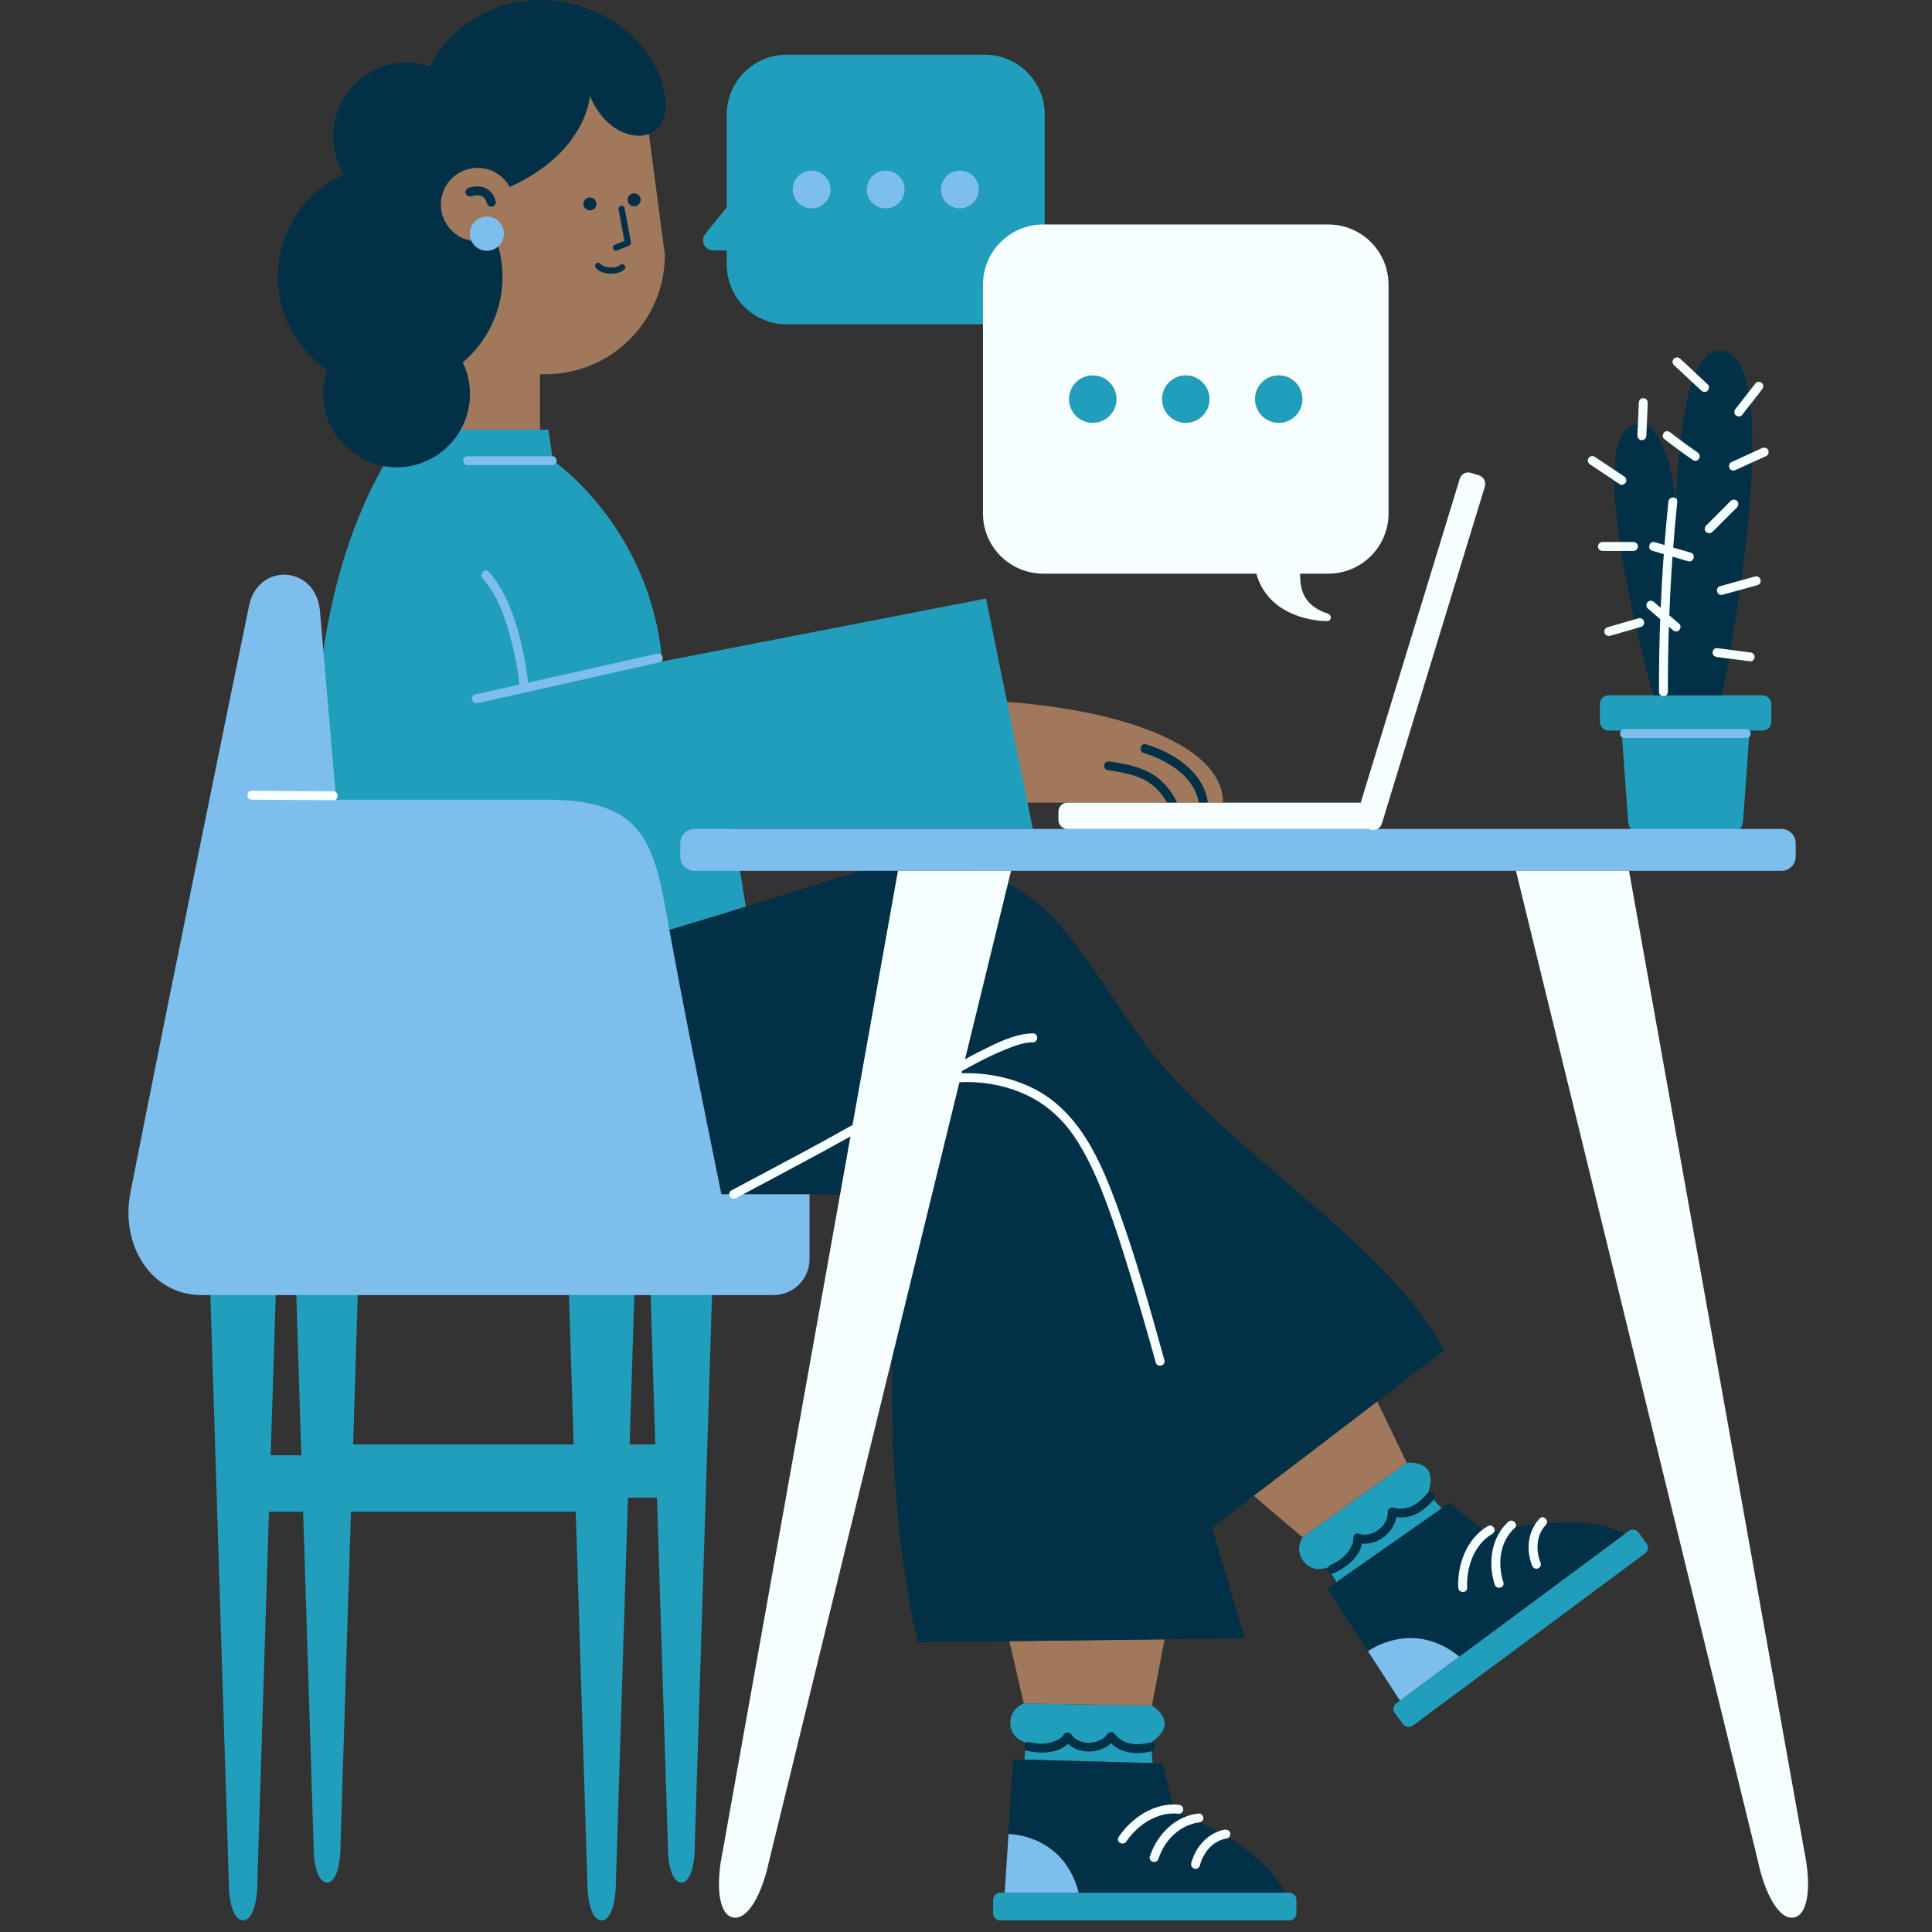 <?xml version="1.0" encoding="UTF-8"?> <svg xmlns="http://www.w3.org/2000/svg" xmlns:xlink="http://www.w3.org/1999/xlink" width="220" zoomAndPan="magnify" viewBox="0 0 165 165" height="220" preserveAspectRatio="xMidYMid meet" version="1.0"><rect x="0" y="0" width="165" height="165" fill="#333333" stroke="none"/><defs><clipPath id="87c599ffc6"><path d="M 84 161 L 111 161 L 111 164.008 L 84 164.008 Z M 84 161 " clip-rule="nonzero"></path></clipPath><clipPath id="acb557d173"><path d="M 17 108 L 61 108 L 61 164.008 L 17 164.008 Z M 17 108 " clip-rule="nonzero"></path></clipPath><clipPath id="0ff167e614"><path d="M 10.188 49 L 70 49 L 70 111 L 10.188 111 Z M 10.188 49 " clip-rule="nonzero"></path></clipPath><clipPath id="c5a343d0d3"><path d="M 129 74 L 154.812 74 L 154.812 164 L 129 164 Z M 129 74 " clip-rule="nonzero"></path></clipPath></defs><path fill="#a0785c" d="M 46.574 0.754 L 45.656 0.754 C 40.023 0.754 35.453 5.32 35.453 10.957 L 35.453 36.695 L 46.117 36.695 L 46.117 31.961 L 46.574 31.961 C 52.211 31.961 56.781 27.391 56.781 21.754 L 55.367 11.043 C 55.367 5.406 52.211 0.754 46.574 0.754 Z M 46.574 0.754 " fill-opacity="1" fill-rule="nonzero"></path><path fill="#a0785c" d="M 83.469 59.816 L 85.676 68.551 L 104.453 68.551 C 104.453 63.23 94.25 60.152 83.469 59.816 Z M 83.469 59.816 " fill-opacity="1" fill-rule="nonzero"></path><path fill="#a0785c" d="M 87.434 145.484 L 98.375 145.668 L 99.457 140.004 L 86.199 140.148 Z M 87.434 145.484 " fill-opacity="1" fill-rule="nonzero"></path><path fill="#a0785c" d="M 117.621 119.688 L 107.07 127.742 L 111.242 131.297 L 120.141 124.926 Z M 117.621 119.688 " fill-opacity="1" fill-rule="nonzero"></path><path fill="#219ebc" d="M 88.211 70.797 L 84.211 51.113 L 56.555 56.492 C 55.578 45.023 47.223 39.324 47.223 39.324 L 46.836 36.695 L 34.727 36.695 C 24.785 50.359 27.156 70.793 27.156 70.793 L 40.301 70.793 L 40.301 83.383 L 64.645 83.383 L 62.633 70.793 L 88.207 70.793 Z M 88.211 70.797 " fill-opacity="1" fill-rule="nonzero"></path><g clip-path="url(#87c599ffc6)"><path fill="#219ebc" d="M 85.434 161.641 L 110.102 161.641 C 110.273 161.641 110.418 161.703 110.539 161.824 C 110.66 161.945 110.719 162.09 110.719 162.258 L 110.719 163.398 C 110.719 163.57 110.66 163.715 110.539 163.836 C 110.418 163.957 110.273 164.016 110.102 164.016 L 85.434 164.016 C 85.262 164.016 85.117 163.957 84.996 163.836 C 84.875 163.715 84.816 163.57 84.816 163.398 L 84.816 162.258 C 84.816 162.09 84.875 161.945 84.996 161.824 C 85.117 161.703 85.262 161.641 85.434 161.641 Z M 85.434 161.641 " fill-opacity="1" fill-rule="nonzero"></path></g><path fill="#219ebc" d="M 86.285 147.039 C 86.215 148.492 87.625 148.82 87.625 148.82 L 87.496 150.281 L 98.438 150.578 L 98.305 148.82 C 100.867 147.059 98.379 145.668 98.379 145.668 L 87.434 145.484 C 87.434 145.484 86.344 145.855 86.285 147.043 Z M 86.285 147.039 " fill-opacity="1" fill-rule="nonzero"></path><path fill="#219ebc" d="M 119.262 145.453 L 139.078 130.758 C 139.215 130.656 139.367 130.621 139.535 130.645 C 139.703 130.668 139.84 130.75 139.941 130.887 L 140.621 131.805 C 140.723 131.941 140.758 132.094 140.734 132.262 C 140.711 132.43 140.629 132.566 140.492 132.668 L 120.676 147.363 C 120.539 147.461 120.387 147.5 120.219 147.477 C 120.051 147.449 119.914 147.371 119.812 147.234 L 119.133 146.316 C 119.031 146.18 118.992 146.027 119.02 145.859 C 119.043 145.691 119.125 145.555 119.262 145.453 Z M 119.262 145.453 " fill-opacity="1" fill-rule="nonzero"></path><path fill="#219ebc" d="M 121.961 127.504 C 122.969 124.562 120.141 124.93 120.141 124.93 L 111.242 131.297 C 111.242 131.297 110.586 132.246 111.246 133.23 C 112.059 134.441 113.383 133.863 113.383 133.863 L 114.148 135.113 L 123.113 128.836 L 121.961 127.508 Z M 121.961 127.504 " fill-opacity="1" fill-rule="nonzero"></path><g clip-path="url(#acb557d173)"><path fill="#219ebc" d="M 55.969 123.359 L 53.773 123.359 L 54.246 108.316 L 48.52 108.316 L 48.992 123.359 L 30.156 123.359 L 30.625 108.316 L 25.234 108.316 L 25.734 124.285 L 23.117 124.285 L 23.621 108.316 L 17.895 108.316 L 19.543 160.781 C 19.543 162.566 19.996 164.012 20.758 164.012 C 21.52 164.012 21.977 162.566 21.977 160.781 L 22.969 129.109 L 25.887 129.109 L 26.785 157.738 C 26.785 159.422 27.215 160.781 27.93 160.781 C 28.645 160.781 29.074 159.422 29.074 157.738 L 29.973 129.109 L 49.168 129.109 L 50.164 160.781 C 50.164 162.566 50.617 164.012 51.379 164.012 C 52.141 164.012 52.598 162.566 52.598 160.781 L 53.629 127.902 L 56.105 127.902 L 57.043 157.738 C 57.043 159.422 57.473 160.781 58.188 160.781 C 58.902 160.781 59.332 159.422 59.332 157.738 L 60.883 108.312 L 55.492 108.312 L 55.961 123.355 Z M 55.969 123.359 " fill-opacity="1" fill-rule="nonzero"></path></g><path fill="#219ebc" d="M 150.523 59.379 L 137.391 59.379 C 136.973 59.379 136.637 59.715 136.637 60.129 L 136.637 61.648 C 136.637 62.062 136.973 62.398 137.391 62.398 L 138.488 62.398 L 139.039 70.043 C 139.105 70.961 139.871 71.676 140.793 71.676 L 147.117 71.676 C 148.039 71.676 148.805 70.965 148.871 70.043 L 149.422 62.398 L 150.523 62.398 C 150.938 62.398 151.273 62.062 151.273 61.648 L 151.273 60.129 C 151.273 59.715 150.938 59.379 150.523 59.379 Z M 150.523 59.379 " fill-opacity="1" fill-rule="nonzero"></path><path fill="#219ebc" d="M 60.902 21.387 L 62.066 21.387 C 62.066 21.387 62.066 22.582 62.066 22.582 C 62.066 25.406 64.355 27.695 67.18 27.695 L 84.109 27.695 C 86.934 27.695 89.223 25.406 89.223 22.582 L 89.223 9.789 C 89.223 6.965 86.934 4.672 84.109 4.672 L 67.18 4.672 C 64.355 4.672 62.066 6.965 62.066 9.789 L 62.066 17.707 L 60.23 19.984 C 59.777 20.551 60.18 21.387 60.902 21.387 Z M 60.902 21.387 " fill-opacity="1" fill-rule="nonzero"></path><path fill="#219ebc" d="M 95.293 33.625 C 95.355 33.887 95.363 34.148 95.32 34.414 C 95.277 34.68 95.184 34.926 95.043 35.152 C 94.902 35.383 94.723 35.574 94.504 35.73 C 94.289 35.887 94.047 35.996 93.789 36.059 C 93.527 36.121 93.262 36.129 92.996 36.086 C 92.734 36.043 92.488 35.953 92.258 35.809 C 92.031 35.668 91.836 35.488 91.68 35.273 C 91.523 35.055 91.414 34.816 91.352 34.555 C 91.289 34.293 91.281 34.027 91.324 33.766 C 91.367 33.5 91.461 33.254 91.602 33.023 C 91.742 32.797 91.922 32.602 92.141 32.445 C 92.355 32.289 92.598 32.18 92.855 32.117 C 93.117 32.059 93.383 32.047 93.648 32.09 C 93.91 32.133 94.156 32.227 94.387 32.367 C 94.613 32.508 94.809 32.688 94.965 32.906 C 95.121 33.121 95.23 33.363 95.293 33.625 Z M 95.293 33.625 " fill-opacity="1" fill-rule="nonzero"></path><path fill="#219ebc" d="M 110.641 32.656 C 110.828 32.844 110.977 33.062 111.078 33.312 C 111.18 33.559 111.23 33.816 111.23 34.086 C 111.23 34.352 111.18 34.609 111.078 34.859 C 110.977 35.105 110.828 35.324 110.641 35.512 C 110.449 35.703 110.234 35.848 109.984 35.953 C 109.738 36.055 109.48 36.105 109.211 36.105 C 108.945 36.105 108.688 36.055 108.438 35.953 C 108.191 35.848 107.973 35.703 107.781 35.512 C 107.594 35.324 107.449 35.105 107.344 34.859 C 107.242 34.609 107.191 34.352 107.191 34.086 C 107.191 33.816 107.242 33.559 107.344 33.312 C 107.449 33.062 107.594 32.844 107.781 32.656 C 107.973 32.465 108.191 32.32 108.438 32.219 C 108.688 32.117 108.945 32.062 109.211 32.062 C 109.48 32.062 109.738 32.117 109.984 32.219 C 110.234 32.32 110.449 32.465 110.641 32.656 Z M 110.641 32.656 " fill-opacity="1" fill-rule="nonzero"></path><path fill="#219ebc" d="M 103.238 33.621 C 103.301 33.883 103.309 34.145 103.266 34.41 C 103.223 34.676 103.133 34.922 102.992 35.152 C 102.848 35.379 102.668 35.57 102.453 35.73 C 102.234 35.887 101.996 35.996 101.734 36.059 C 101.473 36.117 101.211 36.129 100.945 36.086 C 100.68 36.043 100.434 35.949 100.203 35.809 C 99.977 35.668 99.785 35.488 99.625 35.27 C 99.469 35.051 99.359 34.812 99.297 34.551 C 99.238 34.289 99.227 34.027 99.27 33.762 C 99.312 33.496 99.406 33.25 99.547 33.023 C 99.688 32.793 99.867 32.602 100.086 32.445 C 100.305 32.289 100.543 32.18 100.805 32.117 C 101.066 32.055 101.328 32.047 101.594 32.09 C 101.859 32.133 102.105 32.223 102.332 32.363 C 102.562 32.508 102.754 32.688 102.91 32.902 C 103.066 33.121 103.176 33.359 103.238 33.621 Z M 103.238 33.621 " fill-opacity="1" fill-rule="nonzero"></path><path fill="#023047" d="M 52.691 21.402 C 53.031 21.262 53.371 21.125 53.711 20.984 C 53.809 20.949 53.91 20.836 53.891 20.723 C 53.734 19.875 53.574 19.035 53.418 18.188 C 53.395 18.066 53.371 17.945 53.348 17.82 C 53.324 17.684 53.223 17.566 53.07 17.574 C 52.941 17.582 52.801 17.715 52.824 17.852 C 52.98 18.699 53.141 19.539 53.297 20.387 C 53.309 20.449 53.32 20.512 53.332 20.574 C 53.062 20.684 52.789 20.797 52.52 20.902 C 52.207 21.031 52.379 21.527 52.691 21.398 Z M 52.691 21.402 " fill-opacity="1" fill-rule="nonzero"></path><path fill="#023047" d="M 52.941 22.645 C 52.996 22.602 52.941 22.645 52.934 22.648 C 52.914 22.66 52.902 22.676 52.883 22.684 C 52.871 22.695 52.855 22.703 52.84 22.711 C 52.836 22.711 52.832 22.715 52.824 22.719 C 52.75 22.754 52.672 22.777 52.59 22.797 C 52.574 22.797 52.566 22.805 52.551 22.809 C 52.551 22.809 52.512 22.816 52.508 22.82 C 52.457 22.828 52.41 22.832 52.359 22.836 C 52.266 22.844 52.176 22.844 52.082 22.844 C 52.074 22.844 52.074 22.844 52.07 22.844 C 52.07 22.844 52.07 22.844 52.066 22.844 C 52.043 22.844 52.016 22.84 51.988 22.836 C 51.945 22.828 51.898 22.828 51.855 22.816 C 51.809 22.809 51.77 22.797 51.723 22.789 C 51.699 22.781 51.68 22.773 51.652 22.766 C 51.648 22.766 51.645 22.766 51.637 22.762 C 51.559 22.734 51.488 22.695 51.418 22.656 C 51.41 22.656 51.41 22.656 51.406 22.652 C 51.406 22.652 51.406 22.652 51.402 22.645 C 51.383 22.633 51.371 22.621 51.352 22.609 C 51.34 22.594 51.324 22.582 51.309 22.566 C 51.309 22.566 51.309 22.566 51.305 22.566 C 51.305 22.566 51.305 22.566 51.301 22.559 C 51.211 22.449 51.062 22.402 50.938 22.488 C 50.824 22.562 50.777 22.742 50.867 22.855 C 51.16 23.223 51.641 23.348 52.094 23.371 C 52.535 23.391 53 23.297 53.34 23 C 53.445 22.906 53.41 22.715 53.312 22.629 C 53.195 22.523 53.051 22.559 52.941 22.652 Z M 52.941 22.645 " fill-opacity="1" fill-rule="nonzero"></path><path fill="#023047" d="M 54.699 11.59 C 56.137 11.539 57.047 10.312 56.812 8.414 C 56.23 3.633 51.371 0 46.113 0 C 42.031 0 38.488 2.297 36.699 5.668 C 35.594 5.305 34.359 5.219 33.07 5.57 C 30.781 6.191 29.004 8.102 28.57 10.434 C 28.266 12.078 28.617 13.629 29.391 14.891 C 26.055 16.391 23.73 19.738 23.73 23.633 C 23.73 26.941 25.402 29.855 27.945 31.582 C 27.641 32.453 27.516 33.414 27.645 34.418 C 28.039 37.492 30.711 39.883 33.816 39.91 C 37.301 39.938 40.137 37.121 40.137 33.641 C 40.137 32.676 39.91 31.766 39.523 30.949 C 41.594 29.191 42.918 26.57 42.918 23.637 C 42.918 22.434 42.688 21.285 42.277 20.227 C 41.836 20.469 41.324 20.605 40.785 20.605 C 39.133 20.605 37.785 19.332 37.66 17.715 C 37.656 17.633 37.648 17.551 37.648 17.469 C 37.648 17.359 37.656 17.258 37.664 17.152 C 37.727 16.523 37.977 15.949 38.359 15.484 C 38.848 14.887 39.559 14.473 40.363 14.367 C 40.5 14.348 40.641 14.336 40.785 14.336 C 41.973 14.336 43.008 14.996 43.535 15.969 C 50.137 12.969 50.375 8.207 50.375 8.207 C 51.48 10.727 53.281 11.641 54.703 11.59 Z M 54.699 11.59 " fill-opacity="1" fill-rule="nonzero"></path><path fill="#023047" d="M 41.512 17.148 C 41.512 17.148 41.527 17.18 41.535 17.203 C 41.543 17.223 41.562 17.262 41.562 17.273 C 41.574 17.309 41.586 17.348 41.594 17.383 C 41.645 17.574 41.871 17.711 42.066 17.648 C 42.27 17.582 42.387 17.387 42.332 17.176 C 42.23 16.766 41.988 16.398 41.629 16.16 C 41.16 15.848 40.555 15.875 40.035 16.035 C 39.844 16.094 39.703 16.305 39.77 16.504 C 39.832 16.695 40.035 16.832 40.242 16.77 C 40.309 16.75 40.383 16.73 40.453 16.715 C 40.48 16.711 40.512 16.707 40.539 16.699 C 40.555 16.699 40.578 16.691 40.594 16.688 C 40.578 16.688 40.562 16.691 40.551 16.695 C 40.598 16.676 40.68 16.684 40.734 16.68 C 40.781 16.68 40.828 16.68 40.879 16.684 C 40.887 16.684 40.887 16.684 40.895 16.684 C 40.918 16.688 40.938 16.691 40.957 16.695 C 41 16.707 41.039 16.715 41.078 16.73 C 41.086 16.73 41.098 16.738 41.102 16.742 C 41.098 16.738 41.094 16.734 41.082 16.727 C 41.102 16.738 41.117 16.742 41.133 16.75 C 41.172 16.77 41.207 16.793 41.242 16.812 C 41.254 16.82 41.262 16.828 41.27 16.832 C 41.254 16.82 41.246 16.812 41.27 16.832 C 41.277 16.84 41.285 16.844 41.293 16.852 C 41.285 16.848 41.281 16.84 41.273 16.836 C 41.305 16.863 41.332 16.891 41.359 16.922 C 41.371 16.93 41.379 16.945 41.391 16.957 C 41.391 16.953 41.391 16.953 41.387 16.945 C 41.387 16.953 41.395 16.957 41.398 16.961 C 41.398 16.961 41.402 16.965 41.406 16.969 C 41.414 16.98 41.418 16.988 41.418 16.996 C 41.434 17.016 41.445 17.027 41.453 17.043 C 41.473 17.074 41.492 17.109 41.508 17.141 Z M 41.512 17.148 " fill-opacity="1" fill-rule="nonzero"></path><path fill="#023047" d="M 41.27 16.844 L 41.273 16.848 L 41.273 16.844 Z M 41.27 16.844 " fill-opacity="1" fill-rule="nonzero"></path><path fill="#023047" d="M 41.395 16.965 C 41.41 17.008 41.422 17.016 41.418 17.004 C 41.41 16.992 41.406 16.984 41.398 16.973 C 41.398 16.973 41.395 16.969 41.391 16.965 Z M 41.395 16.965 " fill-opacity="1" fill-rule="nonzero"></path><path fill="#023047" d="M 41.102 16.746 C 41.145 16.77 41.133 16.762 41.102 16.746 Z M 41.102 16.746 " fill-opacity="1" fill-rule="nonzero"></path><path fill="#023047" d="M 103.508 130.461 L 123.305 115.34 C 118.828 106.293 103.98 97.898 97.398 88.633 C 93.957 83.793 92.168 80.508 89.41 77.855 C 85.52 74.109 79.473 72.52 71.801 74.906 C 66.762 76.473 61.645 78.062 61.645 78.062 L 53.461 80.531 C 53.863 90.543 56.684 100.332 56.684 100.332 C 56.684 100.332 56.977 100.207 57.477 99.996 C 57.684 101.234 57.809 101.992 57.809 101.992 L 73.168 101.992 C 73.168 101.992 76.926 101.992 76.43 109.957 C 75.254 128.832 78.41 140.266 78.41 140.266 L 106.281 139.91 C 106.281 139.91 105.188 136.047 103.508 130.457 Z M 103.508 130.461 " fill-opacity="1" fill-rule="nonzero"></path><path fill="#023047" d="M 94.582 65.766 C 95.594 65.926 96.656 66.082 97.59 66.527 C 98.578 67.004 99.281 67.781 99.789 68.746 C 100.016 69.184 100.676 68.793 100.445 68.359 C 99.895 67.316 99.102 66.426 98.031 65.902 C 97.016 65.398 95.891 65.207 94.781 65.035 C 94.578 65.004 94.375 65.086 94.312 65.301 C 94.262 65.48 94.375 65.738 94.578 65.773 Z M 94.582 65.766 " fill-opacity="1" fill-rule="nonzero"></path><path fill="#023047" d="M 97.68 64.305 C 99.738 64.941 102.051 66.328 102.402 68.652 C 102.434 68.855 102.688 68.973 102.871 68.918 C 103.09 68.855 103.172 68.656 103.141 68.449 C 102.746 65.867 100.176 64.273 97.887 63.57 C 97.414 63.426 97.211 64.164 97.68 64.309 Z M 97.68 64.305 " fill-opacity="1" fill-rule="nonzero"></path><path fill="#023047" d="M 98.164 148.832 C 96.996 149.102 95.934 149.012 95.152 148.043 C 94.988 147.836 94.68 147.938 94.555 148.117 C 93.922 149.039 92.148 149.102 91.508 148.145 C 91.355 147.914 90.996 147.879 90.848 148.145 C 90.672 148.461 90.254 148.648 89.926 148.758 C 89.277 148.977 88.605 148.961 87.949 148.789 C 87.469 148.668 87.27 149.402 87.742 149.527 C 88.762 149.789 90.363 149.766 91.203 148.934 C 92.195 149.84 93.914 149.789 94.887 148.879 C 95.82 149.777 97.09 149.863 98.363 149.566 C 98.84 149.457 98.641 148.719 98.16 148.828 Z M 98.164 148.832 " fill-opacity="1" fill-rule="nonzero"></path><path fill="#023047" d="M 100.293 154.652 L 99.277 150.602 L 86.512 150.254 L 85.809 161.641 L 109.727 161.641 C 107.66 157.332 100.293 154.648 100.293 154.648 Z M 100.293 154.652 " fill-opacity="1" fill-rule="nonzero"></path><path fill="#023047" d="M 113.66 133.633 C 113.211 133.816 113.41 134.555 113.867 134.371 C 114.879 133.961 116.121 133.008 116.309 131.824 C 117.637 131.98 119.027 130.887 119.254 129.578 C 120.52 129.734 121.582 129.09 122.422 128.098 C 122.738 127.727 122.203 127.184 121.883 127.559 C 121.121 128.457 120.211 129.078 119.008 128.758 C 118.777 128.695 118.516 128.875 118.523 129.125 C 118.57 130.301 117.184 131.391 116.047 130.984 C 115.742 130.871 115.539 131.195 115.574 131.453 C 115.613 131.727 115.367 132.18 115.195 132.438 C 114.824 132.984 114.266 133.387 113.66 133.633 Z M 113.66 133.633 " fill-opacity="1" fill-rule="nonzero"></path><path fill="#023047" d="M 127.035 131 L 123.805 128.352 L 113.344 135.68 L 119.562 145.242 L 138.777 130.992 C 134.551 128.766 127.035 130.996 127.035 130.996 Z M 127.035 131 " fill-opacity="1" fill-rule="nonzero"></path><path fill="#023047" d="M 147.078 29.969 C 144.387 29.609 143.418 36 143.145 42.914 C 142.645 39.031 141.664 36.039 139.828 36.207 C 134.703 36.68 141.207 59.379 141.207 59.379 L 147.078 59.379 C 147.078 59.379 152.879 30.742 147.078 29.969 Z M 147.078 29.969 " fill-opacity="1" fill-rule="nonzero"></path><path fill="#023047" d="M 50.344 16.863 C 50.039 16.883 49.805 17.145 49.828 17.449 C 49.848 17.754 50.109 17.988 50.418 17.969 C 50.723 17.945 50.953 17.684 50.934 17.379 C 50.91 17.074 50.648 16.84 50.344 16.863 Z M 50.344 16.863 " fill-opacity="1" fill-rule="nonzero"></path><path fill="#023047" d="M 54.711 17.031 C 54.691 16.727 54.426 16.496 54.121 16.516 C 53.816 16.535 53.586 16.801 53.605 17.105 C 53.625 17.41 53.891 17.641 54.195 17.621 C 54.5 17.602 54.73 17.336 54.711 17.031 Z M 54.711 17.031 " fill-opacity="1" fill-rule="nonzero"></path><path fill="#7ebeed" d="M 43.039 19.957 C 43.039 20.148 43.004 20.336 42.93 20.516 C 42.855 20.695 42.75 20.852 42.613 20.988 C 42.477 21.125 42.32 21.23 42.141 21.305 C 41.961 21.379 41.773 21.414 41.582 21.414 C 41.387 21.414 41.203 21.379 41.023 21.305 C 40.844 21.23 40.688 21.125 40.551 20.988 C 40.414 20.852 40.309 20.695 40.234 20.516 C 40.16 20.336 40.121 20.148 40.121 19.957 C 40.121 19.762 40.16 19.578 40.234 19.398 C 40.309 19.219 40.414 19.062 40.551 18.926 C 40.688 18.789 40.844 18.684 41.023 18.609 C 41.203 18.535 41.387 18.496 41.582 18.496 C 41.773 18.496 41.961 18.535 42.141 18.609 C 42.32 18.684 42.477 18.789 42.613 18.926 C 42.75 19.062 42.855 19.219 42.93 19.398 C 43.004 19.578 43.039 19.762 43.039 19.957 Z M 43.039 19.957 " fill-opacity="1" fill-rule="nonzero"></path><g clip-path="url(#0ff167e614)"><path fill="#7ebeed" d="M 56.941 78.168 C 55.797 71.684 54.664 68.297 46.734 68.297 L 28.711 68.297 L 27.312 52.055 C 26.875 48.258 22.039 48.039 21.273 51.719 C 20.184 56.988 14.789 83.336 11.141 101.828 C 10.262 106.273 12.844 110.602 17.227 110.602 L 66.07 110.602 C 67.762 110.602 69.137 109.227 69.137 107.535 L 69.137 101.996 L 61.609 101.996 C 60.293 95.484 58.25 85.543 56.945 78.168 Z M 56.941 78.168 " fill-opacity="1" fill-rule="nonzero"></path></g><path fill="#7ebeed" d="M 59.312 70.797 L 152.145 70.797 C 152.305 70.797 152.461 70.828 152.609 70.891 C 152.758 70.953 152.891 71.039 153.004 71.152 C 153.117 71.27 153.207 71.398 153.266 71.547 C 153.328 71.699 153.359 71.852 153.359 72.016 L 153.359 73.156 C 153.359 73.316 153.328 73.473 153.266 73.621 C 153.207 73.77 153.117 73.902 153.004 74.016 C 152.891 74.129 152.758 74.215 152.609 74.277 C 152.461 74.34 152.305 74.371 152.145 74.371 L 59.312 74.371 C 59.152 74.371 58.996 74.34 58.848 74.277 C 58.699 74.215 58.566 74.129 58.453 74.016 C 58.34 73.902 58.25 73.77 58.188 73.621 C 58.129 73.473 58.098 73.316 58.098 73.156 L 58.098 72.016 C 58.098 71.852 58.129 71.699 58.188 71.547 C 58.25 71.398 58.34 71.27 58.453 71.152 C 58.566 71.039 58.699 70.953 58.848 70.891 C 58.996 70.828 59.152 70.797 59.312 70.797 Z M 59.312 70.797 " fill-opacity="1" fill-rule="nonzero"></path><path fill="#7ebeed" d="M 86.129 156.629 L 85.805 161.641 L 92.121 161.641 C 90.848 156.629 86.129 156.629 86.129 156.629 Z M 86.129 156.629 " fill-opacity="1" fill-rule="nonzero"></path><path fill="#7ebeed" d="M 116.832 141.023 L 119.562 145.242 L 124.633 141.48 C 120.621 138.211 116.828 141.023 116.828 141.023 Z M 116.832 141.023 " fill-opacity="1" fill-rule="nonzero"></path><path fill="#7ebeed" d="M 138.73 63.027 C 141.766 63.027 144.805 63.027 147.844 63.027 C 148.277 63.027 148.707 63.027 149.141 63.027 C 149.633 63.027 149.633 62.266 149.141 62.266 C 146.105 62.266 143.066 62.266 140.031 62.266 C 139.598 62.266 139.164 62.266 138.73 62.266 C 138.238 62.266 138.238 63.027 138.73 63.027 Z M 138.73 63.027 " fill-opacity="1" fill-rule="nonzero"></path><path fill="#7ebeed" d="M 44.469 54.754 C 43.953 52.66 43.191 50.492 41.75 48.848 C 41.426 48.477 40.887 49.02 41.211 49.391 C 42.582 50.957 43.273 53.066 43.754 55.059 C 44.023 56.168 44.246 57.301 44.352 58.438 C 44.352 58.449 44.359 58.457 44.359 58.465 C 43.746 58.605 43.129 58.738 42.516 58.879 C 41.867 59.023 41.219 59.168 40.57 59.316 C 40.09 59.422 40.293 60.16 40.773 60.055 C 42.52 59.66 44.27 59.27 46.016 58.879 C 48.805 58.254 51.594 57.629 54.383 57.004 L 56.328 56.566 C 56.809 56.461 56.605 55.723 56.125 55.828 C 54.379 56.219 52.633 56.613 50.883 57.004 C 48.957 57.438 47.027 57.867 45.098 58.301 C 44.98 57.109 44.754 55.918 44.465 54.758 Z M 44.469 54.754 " fill-opacity="1" fill-rule="nonzero"></path><path fill="#7ebeed" d="M 39.926 39.727 L 47.168 39.727 C 47.66 39.727 47.66 38.965 47.168 38.965 L 39.926 38.965 C 39.434 38.965 39.434 39.727 39.926 39.727 Z M 39.926 39.727 " fill-opacity="1" fill-rule="nonzero"></path><path fill="#7ebeed" d="M 70.926 16.184 C 70.926 16.395 70.883 16.602 70.801 16.801 C 70.719 16.996 70.602 17.172 70.453 17.32 C 70.301 17.473 70.125 17.59 69.93 17.672 C 69.73 17.754 69.527 17.793 69.312 17.793 C 69.098 17.793 68.895 17.754 68.695 17.672 C 68.5 17.59 68.324 17.473 68.172 17.32 C 68.023 17.172 67.906 16.996 67.824 16.801 C 67.742 16.602 67.699 16.395 67.699 16.184 C 67.699 15.969 67.742 15.762 67.824 15.566 C 67.906 15.367 68.023 15.195 68.172 15.043 C 68.324 14.891 68.5 14.773 68.695 14.691 C 68.895 14.613 69.098 14.57 69.312 14.57 C 69.527 14.57 69.73 14.613 69.93 14.691 C 70.125 14.773 70.301 14.891 70.453 15.043 C 70.602 15.195 70.719 15.367 70.801 15.566 C 70.883 15.762 70.926 15.969 70.926 16.184 Z M 70.926 16.184 " fill-opacity="1" fill-rule="nonzero"></path><path fill="#7ebeed" d="M 83.59 16.184 C 83.59 16.395 83.547 16.602 83.465 16.801 C 83.383 16.996 83.266 17.172 83.117 17.32 C 82.965 17.473 82.789 17.59 82.594 17.672 C 82.395 17.754 82.191 17.793 81.977 17.793 C 81.762 17.793 81.559 17.754 81.359 17.672 C 81.164 17.59 80.988 17.473 80.836 17.32 C 80.688 17.172 80.57 16.996 80.488 16.801 C 80.406 16.602 80.363 16.395 80.363 16.184 C 80.363 15.969 80.406 15.762 80.488 15.566 C 80.57 15.367 80.688 15.195 80.836 15.043 C 80.988 14.891 81.164 14.773 81.359 14.691 C 81.559 14.613 81.762 14.57 81.977 14.57 C 82.191 14.57 82.395 14.613 82.594 14.691 C 82.789 14.773 82.965 14.891 83.117 15.043 C 83.266 15.195 83.383 15.367 83.465 15.566 C 83.547 15.762 83.59 15.969 83.59 16.184 Z M 83.59 16.184 " fill-opacity="1" fill-rule="nonzero"></path><path fill="#7ebeed" d="M 76.258 14.695 C 76.457 14.777 76.629 14.891 76.781 15.043 C 76.934 15.195 77.051 15.367 77.129 15.566 C 77.211 15.766 77.254 15.969 77.254 16.184 C 77.254 16.398 77.211 16.602 77.129 16.801 C 77.051 16.996 76.934 17.172 76.781 17.324 C 76.629 17.473 76.457 17.59 76.258 17.672 C 76.062 17.754 75.855 17.793 75.641 17.793 C 75.43 17.793 75.223 17.754 75.023 17.672 C 74.828 17.59 74.652 17.473 74.504 17.324 C 74.352 17.172 74.234 16.996 74.152 16.801 C 74.07 16.602 74.031 16.398 74.031 16.184 C 74.031 15.969 74.07 15.766 74.152 15.566 C 74.234 15.367 74.352 15.195 74.504 15.043 C 74.652 14.891 74.828 14.777 75.023 14.695 C 75.223 14.613 75.43 14.57 75.641 14.57 C 75.855 14.57 76.062 14.613 76.258 14.695 Z M 76.258 14.695 " fill-opacity="1" fill-rule="nonzero"></path><path fill="#f5ffff" d="M 126.305 40.594 L 125.621 40.383 C 125.215 40.258 124.789 40.484 124.668 40.891 L 116.211 68.551 L 91.16 68.551 C 90.738 68.551 90.395 68.895 90.395 69.316 L 90.395 70.035 C 90.395 70.457 90.738 70.801 91.16 70.801 L 116.789 70.801 C 116.812 70.801 116.832 70.797 116.855 70.793 L 117.059 70.855 C 117.465 70.98 117.891 70.754 118.012 70.348 L 126.812 41.551 C 126.938 41.145 126.707 40.719 126.301 40.598 Z M 126.305 40.594 " fill-opacity="1" fill-rule="nonzero"></path><path fill="#f5ffff" d="M 98.707 116.363 C 98.84 116.836 99.578 116.637 99.445 116.16 C 98.242 111.828 97.027 107.469 95.492 103.234 C 94.008 99.129 92.121 94.703 87.902 92.785 C 86.086 91.961 84.102 91.598 82.121 91.66 L 82.172 91.457 C 82.492 91.277 82.82 91.102 83.145 90.926 C 84.047 90.449 84.965 89.992 85.914 89.613 C 86.637 89.328 87.422 89.023 88.211 89.016 C 88.703 89.008 88.703 88.246 88.211 88.254 C 86.641 88.273 85.043 89.117 83.676 89.801 C 83.254 90.012 82.832 90.234 82.418 90.461 L 86.348 74.371 L 76.688 74.371 C 76.688 74.371 72.809 96.074 72.809 96.074 C 71.664 96.719 70.52 97.359 69.359 97.984 C 67.07 99.223 64.766 100.438 62.469 101.664 C 62.035 101.898 62.418 102.555 62.852 102.324 C 66.121 100.582 69.398 98.859 72.633 97.055 L 61.727 158.074 C 61.113 160.98 61.355 163.496 62.594 163.758 C 63.836 164.016 65.078 161.82 65.691 158.906 L 81.938 92.426 C 83.715 92.34 85.508 92.617 87.156 93.293 C 89.094 94.078 90.633 95.402 91.789 97.129 C 93.043 99 93.91 101.117 94.68 103.227 C 95.277 104.867 95.809 106.535 96.324 108.207 C 97.16 110.91 97.949 113.637 98.707 116.363 Z M 98.707 116.363 " fill-opacity="1" fill-rule="nonzero"></path><path fill="#f5ffff" d="M 100.676 154.902 C 100.879 154.926 101.055 154.711 101.055 154.52 C 101.055 154.293 100.879 154.164 100.676 154.137 C 98.621 153.906 96.637 155.246 95.531 156.891 C 95.258 157.301 95.922 157.684 96.191 157.273 C 97.156 155.832 98.883 154.695 100.676 154.902 Z M 100.676 154.902 " fill-opacity="1" fill-rule="nonzero"></path><path fill="#f5ffff" d="M 101.977 155.719 C 102.059 155.699 102.137 155.68 102.223 155.668 C 102.246 155.664 102.27 155.66 102.297 155.656 C 102.305 155.656 102.379 155.645 102.391 155.645 C 102.594 155.629 102.773 155.484 102.773 155.266 C 102.773 155.074 102.594 154.863 102.391 154.883 C 100.379 155.062 98.809 156.695 98.199 158.547 C 98.047 159.016 98.781 159.215 98.938 158.75 C 99.238 157.848 99.773 157.02 100.531 156.438 C 100.664 156.332 100.84 156.219 101 156.129 C 101.082 156.078 101.164 156.039 101.246 155.996 C 101.297 155.973 101.348 155.949 101.398 155.922 C 101.398 155.922 101.449 155.902 101.465 155.895 C 101.633 155.828 101.801 155.77 101.977 155.727 Z M 101.977 155.719 " fill-opacity="1" fill-rule="nonzero"></path><path fill="#f5ffff" d="M 104.598 156.258 C 103.156 156.52 102.098 157.742 101.734 159.121 C 101.684 159.324 101.801 159.539 102.004 159.594 C 102.199 159.648 102.418 159.527 102.473 159.328 C 102.516 159.172 102.562 159.016 102.621 158.867 C 102.621 158.859 102.645 158.812 102.648 158.805 C 102.66 158.77 102.68 158.734 102.691 158.703 C 102.727 158.629 102.762 158.562 102.801 158.492 C 102.875 158.352 102.961 158.223 103.055 158.094 C 103.059 158.086 103.094 158.039 103.094 158.039 C 103.113 158.016 103.129 157.992 103.145 157.973 C 103.199 157.914 103.25 157.855 103.301 157.797 C 103.402 157.695 103.512 157.598 103.625 157.508 C 103.637 157.496 103.664 157.48 103.668 157.473 C 103.703 157.449 103.738 157.426 103.773 157.402 C 103.84 157.363 103.906 157.32 103.973 157.285 C 104.035 157.25 104.098 157.219 104.16 157.188 C 104.18 157.184 104.191 157.176 104.211 157.168 C 104.211 157.168 104.211 157.168 104.219 157.168 C 104.254 157.152 104.297 157.137 104.336 157.121 C 104.484 157.07 104.637 157.031 104.793 157.004 C 104.996 156.969 105.113 156.723 105.059 156.535 C 105 156.32 104.793 156.23 104.59 156.266 Z M 104.598 156.258 " fill-opacity="1" fill-rule="nonzero"></path><path fill="#f5ffff" d="M 127.453 130.992 C 127.879 130.746 127.496 130.086 127.066 130.336 C 125.281 131.371 124.449 133.602 124.539 135.594 C 124.562 136.082 125.324 136.086 125.301 135.594 C 125.219 133.871 125.891 131.902 127.449 130.996 Z M 127.453 130.992 " fill-opacity="1" fill-rule="nonzero"></path><path fill="#f5ffff" d="M 128.812 129.973 C 127.34 131.293 127.062 133.535 127.656 135.336 C 127.809 135.801 128.547 135.602 128.395 135.133 C 127.883 133.57 128.074 131.66 129.352 130.508 C 129.719 130.18 129.176 129.641 128.812 129.969 Z M 128.812 129.973 " fill-opacity="1" fill-rule="nonzero"></path><path fill="#f5ffff" d="M 131.48 129.695 C 130.477 130.773 130.309 132.355 130.844 133.695 C 130.918 133.887 131.098 134.023 131.312 133.965 C 131.496 133.914 131.656 133.688 131.582 133.492 C 131.148 132.406 131.191 131.121 132.02 130.234 C 132.355 129.875 131.816 129.332 131.48 129.695 Z M 131.48 129.695 " fill-opacity="1" fill-rule="nonzero"></path><path fill="#f5ffff" d="M 28.465 67.582 C 26.438 67.566 24.406 67.555 22.379 67.539 C 22.086 67.539 21.793 67.535 21.5 67.531 C 21.008 67.531 21.008 68.293 21.5 68.297 C 23.527 68.309 25.559 68.324 27.586 68.336 C 27.879 68.336 28.168 68.34 28.465 68.344 C 28.957 68.344 28.957 67.586 28.465 67.582 Z M 28.465 67.582 " fill-opacity="1" fill-rule="nonzero"></path><path fill="#f5ffff" d="M 146.992 55.395 C 146.875 55.383 146.758 55.363 146.645 55.352 C 146.438 55.324 146.262 55.543 146.262 55.73 C 146.262 55.961 146.438 56.09 146.645 56.113 C 147.469 56.219 148.293 56.328 149.121 56.434 C 149.238 56.449 149.355 56.465 149.473 56.48 C 149.676 56.508 149.852 56.285 149.852 56.098 C 149.852 55.871 149.676 55.742 149.473 55.719 C 148.648 55.609 147.82 55.504 146.992 55.395 Z M 146.992 55.395 " fill-opacity="1" fill-rule="nonzero"></path><path fill="#f5ffff" d="M 149.891 49.234 C 148.895 49.508 147.898 49.785 146.902 50.059 C 146.43 50.191 146.629 50.926 147.109 50.797 C 148.102 50.523 149.102 50.246 150.094 49.973 C 150.57 49.84 150.367 49.105 149.891 49.234 Z M 149.891 49.234 " fill-opacity="1" fill-rule="nonzero"></path><path fill="#f5ffff" d="M 145.703 45.426 C 145.855 45.566 146.094 45.578 146.246 45.426 L 148.09 43.586 C 148.176 43.5 148.262 43.414 148.352 43.324 C 148.492 43.18 148.504 42.922 148.352 42.781 C 148.199 42.645 147.965 42.629 147.812 42.781 C 147.199 43.395 146.582 44.012 145.969 44.625 C 145.879 44.711 145.793 44.797 145.703 44.887 C 145.562 45.027 145.551 45.289 145.703 45.426 Z M 145.703 45.426 " fill-opacity="1" fill-rule="nonzero"></path><path fill="#f5ffff" d="M 144.594 39.301 C 144.762 39.414 145.023 39.336 145.117 39.16 C 145.223 38.969 145.156 38.758 144.98 38.637 C 144.188 38.094 143.398 37.52 142.656 36.934 C 142.5 36.809 142.27 36.77 142.117 36.934 C 141.988 37.07 141.949 37.34 142.117 37.473 C 142.922 38.109 143.746 38.719 144.59 39.297 Z M 144.594 39.301 " fill-opacity="1" fill-rule="nonzero"></path><path fill="#f5ffff" d="M 148.77 35.453 L 150.27 33.531 C 150.34 33.441 150.41 33.352 150.48 33.262 C 150.602 33.105 150.645 32.875 150.48 32.723 C 150.34 32.598 150.07 32.551 149.938 32.723 C 149.441 33.363 148.941 34.004 148.438 34.641 C 148.371 34.73 148.297 34.82 148.227 34.91 C 148.105 35.066 148.062 35.301 148.227 35.453 C 148.367 35.578 148.637 35.621 148.77 35.453 Z M 148.77 35.453 " fill-opacity="1" fill-rule="nonzero"></path><path fill="#f5ffff" d="M 145.012 33.098 C 145.109 33.188 145.203 33.277 145.297 33.363 C 145.445 33.496 145.695 33.52 145.84 33.363 C 145.973 33.215 145.996 32.969 145.84 32.82 C 145.152 32.18 144.465 31.539 143.781 30.898 C 143.684 30.809 143.59 30.719 143.492 30.633 C 143.348 30.496 143.094 30.477 142.953 30.633 C 142.816 30.781 142.797 31.027 142.953 31.172 C 143.637 31.812 144.324 32.453 145.016 33.098 Z M 145.012 33.098 " fill-opacity="1" fill-rule="nonzero"></path><path fill="#f5ffff" d="M 148.234 40.137 C 149.109 39.738 149.98 39.336 150.859 38.938 C 151.047 38.848 151.09 38.578 150.996 38.414 C 150.883 38.219 150.664 38.191 150.473 38.273 C 149.602 38.676 148.727 39.074 147.848 39.477 C 147.664 39.562 147.617 39.832 147.711 40 C 147.824 40.195 148.043 40.223 148.234 40.137 Z M 148.234 40.137 " fill-opacity="1" fill-rule="nonzero"></path><path fill="#f5ffff" d="M 136.473 46.672 C 136.473 46.879 136.645 47.055 136.852 47.055 L 139.508 47.055 C 139.715 47.055 139.887 46.875 139.887 46.672 C 139.887 46.469 139.715 46.289 139.508 46.289 L 136.852 46.289 C 136.645 46.289 136.473 46.469 136.473 46.672 Z M 136.473 46.672 " fill-opacity="1" fill-rule="nonzero"></path><path fill="#f5ffff" d="M 135.797 39.66 C 136.535 40.152 137.27 40.645 138.008 41.137 C 138.109 41.207 138.219 41.277 138.32 41.348 C 138.496 41.461 138.746 41.383 138.844 41.211 C 138.957 41.023 138.879 40.801 138.707 40.688 C 137.969 40.195 137.234 39.703 136.496 39.211 C 136.391 39.141 136.285 39.066 136.18 39 C 136.008 38.883 135.758 38.965 135.656 39.137 C 135.547 39.324 135.621 39.547 135.797 39.66 Z M 135.797 39.66 " fill-opacity="1" fill-rule="nonzero"></path><path fill="#f5ffff" d="M 140.223 37.594 C 140.438 37.594 140.598 37.418 140.605 37.215 C 140.641 36.387 140.676 35.562 140.711 34.738 C 140.715 34.621 140.719 34.5 140.723 34.383 C 140.73 34.172 140.543 34 140.344 34 C 140.129 34 139.969 34.176 139.961 34.383 C 139.926 35.207 139.891 36.031 139.855 36.855 C 139.855 36.973 139.848 37.094 139.844 37.215 C 139.836 37.422 140.023 37.594 140.223 37.594 Z M 140.223 37.594 " fill-opacity="1" fill-rule="nonzero"></path><path fill="#f5ffff" d="M 139.938 52.805 C 139.168 53.027 138.398 53.246 137.629 53.469 C 137.516 53.5 137.402 53.535 137.293 53.566 C 137.094 53.621 136.969 53.836 137.027 54.035 C 137.082 54.234 137.297 54.359 137.496 54.305 C 138.266 54.082 139.035 53.863 139.805 53.641 C 139.914 53.609 140.031 53.574 140.141 53.543 C 140.34 53.488 140.465 53.273 140.406 53.074 C 140.352 52.875 140.137 52.75 139.938 52.805 Z M 139.938 52.805 " fill-opacity="1" fill-rule="nonzero"></path><path fill="#f5ffff" d="M 141.531 51.648 C 141.441 51.574 141.352 51.492 141.262 51.418 C 141.109 51.285 140.867 51.258 140.719 51.418 C 140.59 51.559 140.559 51.82 140.719 51.957 C 141.078 52.266 141.43 52.574 141.789 52.883 C 141.711 54.949 141.676 57.016 141.684 59.082 C 141.684 59.574 142.449 59.574 142.445 59.082 C 142.438 57.23 142.469 55.379 142.527 53.527 L 142.602 53.59 C 142.691 53.664 142.781 53.746 142.871 53.82 C 143.023 53.953 143.266 53.98 143.414 53.82 C 143.543 53.68 143.574 53.418 143.414 53.281 C 143.129 53.035 142.848 52.789 142.562 52.547 C 142.629 50.875 142.719 49.207 142.84 47.543 C 143.16 47.637 143.48 47.727 143.793 47.82 C 143.922 47.855 144.055 47.895 144.184 47.934 C 144.652 48.07 144.859 47.332 144.387 47.195 C 143.891 47.051 143.391 46.902 142.898 46.762 C 142.996 45.457 143.113 44.156 143.246 42.852 C 143.297 42.363 142.531 42.367 142.484 42.852 C 142.359 44.082 142.25 45.312 142.152 46.543 C 142.004 46.5 141.855 46.457 141.707 46.414 L 141.32 46.301 C 140.848 46.164 140.645 46.902 141.113 47.039 L 142.094 47.324 C 141.98 48.848 141.895 50.375 141.828 51.91 C 141.73 51.82 141.629 51.734 141.527 51.648 Z M 141.531 51.648 " fill-opacity="1" fill-rule="nonzero"></path><g clip-path="url(#c5a343d0d3)"><path fill="#f5ffff" d="M 154.09 158.074 L 139.125 74.367 L 129.465 74.367 C 129.465 74.367 150.125 158.906 150.125 158.906 C 150.738 161.816 151.98 164.016 153.223 163.758 C 154.461 163.492 154.703 160.98 154.09 158.074 Z M 154.09 158.074 " fill-opacity="1" fill-rule="nonzero"></path></g><path fill="#f5ffff" d="M 89.094 48.992 L 107.297 48.992 C 108.203 52.305 111.66 53.039 113.336 53.043 C 113.723 53.043 113.77 52.527 113.422 52.414 C 111.129 51.668 111.051 50.098 111.027 48.992 L 113.445 48.992 C 116.281 48.992 118.586 46.691 118.586 43.852 L 118.586 24.316 C 118.586 21.477 116.285 19.172 113.445 19.172 L 89.094 19.172 C 86.254 19.172 83.949 21.477 83.949 24.316 L 83.949 43.852 C 83.949 46.688 86.25 48.992 89.094 48.992 Z M 109.211 32.062 C 110.328 32.062 111.23 32.969 111.23 34.082 C 111.23 35.199 110.328 36.109 109.211 36.109 C 108.094 36.109 107.188 35.203 107.188 34.082 C 107.188 32.965 108.094 32.062 109.211 32.062 Z M 101.27 32.062 C 102.383 32.062 103.293 32.969 103.293 34.082 C 103.293 35.199 102.387 36.109 101.27 36.109 C 100.148 36.109 99.246 35.203 99.246 34.082 C 99.246 32.965 100.152 32.062 101.27 32.062 Z M 93.324 32.062 C 94.441 32.062 95.348 32.969 95.348 34.082 C 95.348 35.199 94.445 36.109 93.324 36.109 C 92.203 36.109 91.305 35.203 91.305 34.082 C 91.305 32.965 92.207 32.062 93.324 32.062 Z M 93.324 32.062 " fill-opacity="1" fill-rule="nonzero"></path></svg> 